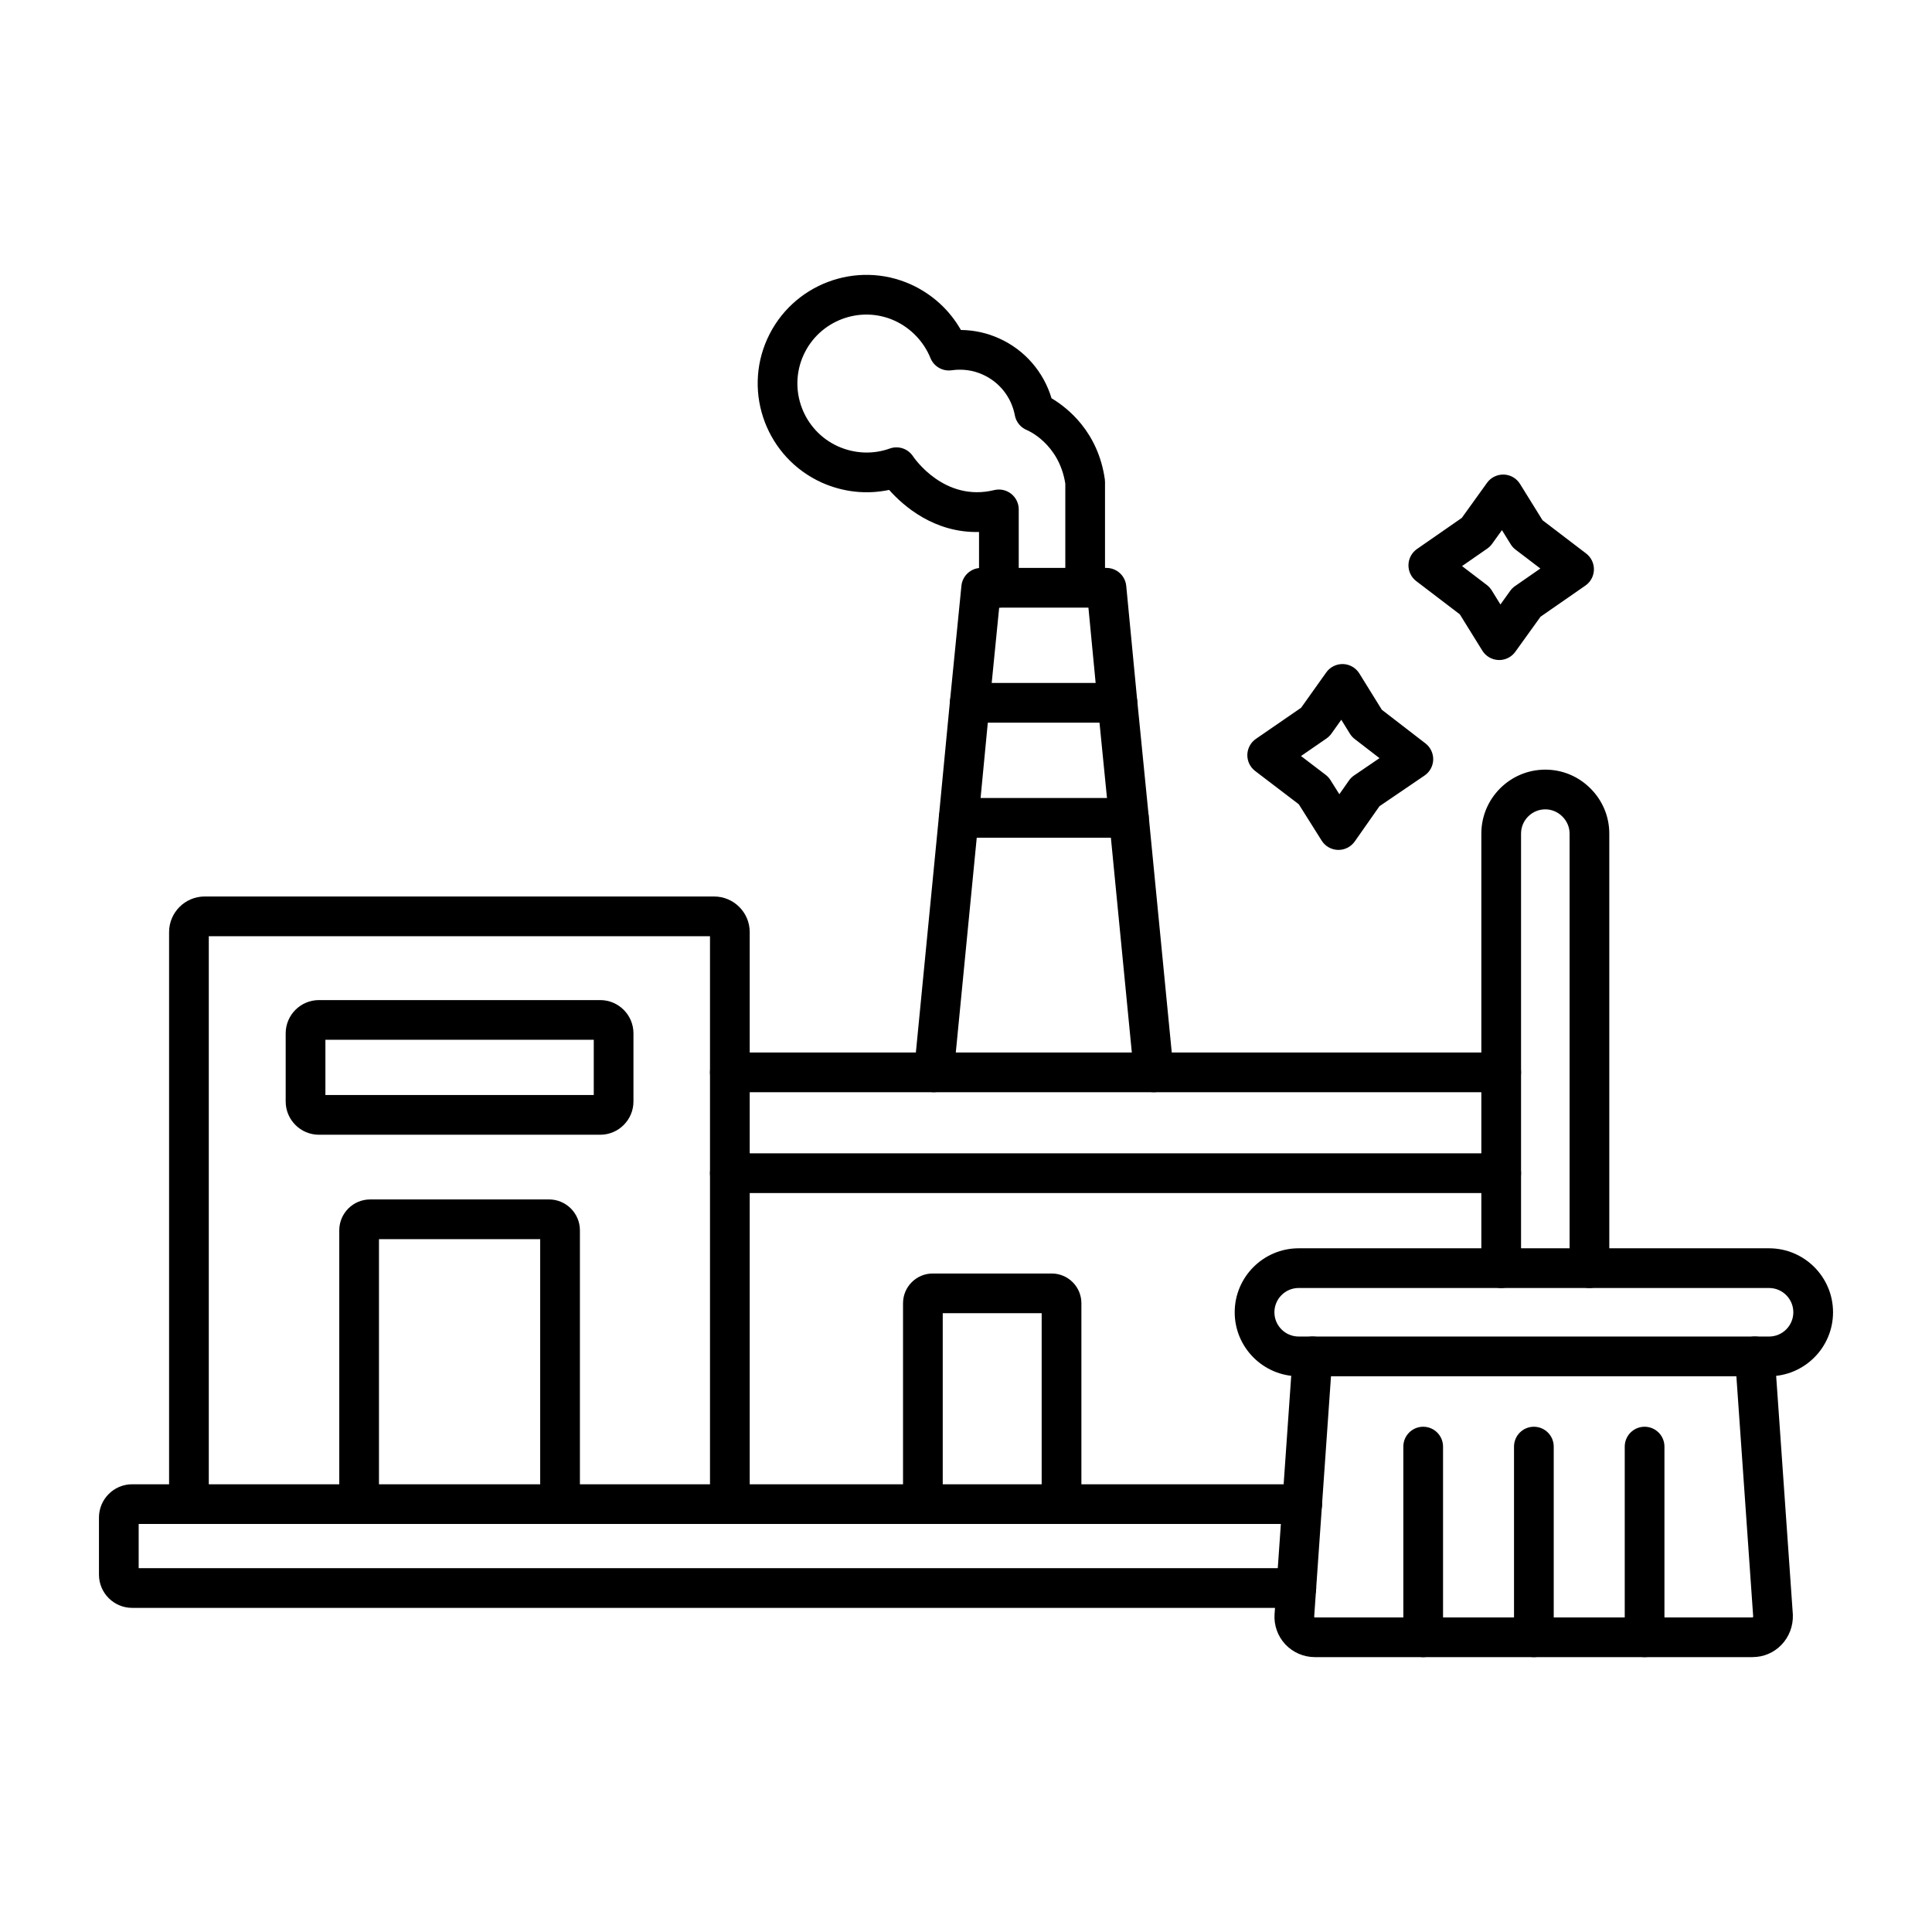 <svg clip-rule="evenodd" fill-rule="evenodd" height="173.397mm" image-rendering="optimizeQuality" shape-rendering="geometricPrecision" text-rendering="geometricPrecision" viewBox="0 0 173.397 173.397" width="173.397mm" xmlns="http://www.w3.org/2000/svg"><g id="Layer_x0020_1"><g id="_319487160"><path id="_319487256" d="m11.864 144.307c-1.643 0-2.982-1.336-2.982-2.982l0-5.127c0-1.646 1.34-2.985 2.982-2.985h105.011c.984 0 1.782.798 1.782 1.782 0.0.984-.798 1.782-1.782 1.782h-104.429v3.966h103.9c.984 0 1.782.798 1.782 1.782 0.0.984-.798 1.782-1.782 1.782l-104.482-0z"/><path id="_319487832" d="m134.732 98.025h-69.228c-.987 0-1.782-.798-1.782-1.782 0-.984.795-1.782 1.782-1.782l69.229-0c.984 0 1.782.798 1.782 1.782s-.798 1.782-1.782 1.782z"/><path id="_319487640" d="m65.504 136.777c-.987 0-1.782-.798-1.782-1.782l0-50.971h-44.983v50.971c0 .984-.798 1.782-1.782 1.782-.984 0-1.782-.798-1.782-1.782l0-51.339c0-1.762 1.435-3.196 3.196-3.196l45.717-0c1.763 0 3.199 1.434 3.199 3.196l0 51.339c0 .984-.798 1.782-1.782 1.782z"/><path id="_319487568" d="m89.65 54.535c-.984 0-1.782-.797-1.782-1.781v-5.007c-4.015.095-6.769-2.32-8.069-3.777-2.011.427-4.115.205-6.042-.656-4.913-2.217-7.103-8.001-4.894-12.897 2.212-4.904 7.997-7.097 12.895-4.886 1.909.868 3.465 2.294 4.483 4.085 1.194.012 2.364.269 3.443.762 2.274 1.023 3.982 2.993 4.69 5.366 1.436.853 4.183 3.011 4.786 7.285.01.082.015.165.015.248l0 9.44c0 .984-.798 1.782-1.782 1.782-.984-0-1.782-.798-1.782-1.782v-9.309c-.566-3.616-3.412-4.794-3.44-4.805-.566-.227-.978-.728-1.089-1.328-.303-1.614-1.374-2.979-2.871-3.651-.866-.396-1.831-.53-2.8-.392-.81.115-1.597-.337-1.903-1.097-.597-1.474-1.77-2.698-3.224-3.358-3.1-1.399-6.769-.007-8.174 3.106-1.401 3.105-.009 6.774 3.103 8.179 1.488.663 3.137.734 4.641.194.776-.279 1.643.012 2.094.703.108.161 2.812 4.118 7.28 3.027.529-.13 1.092-.008 1.522.33.43.338.681.855.681 1.401l0 7.036c0 .984-.799 1.782-1.782 1.782z"/><path id="_319487352" d="m83.819 98.025c-.056 0-.115-.003-.173-.008-.981-.096-1.698-.967-1.603-1.947l2.228-22.841.99-10.322 1.027-10.33c.09-.911.857-1.606 1.773-1.606l11.243-0c.919 0 1.686.698 1.776 1.612l.99 10.324 1.024 10.319 2.228 22.844c.096.98-.622 1.851-1.6 1.947-.978.097-1.853-.621-1.949-1.601l-2.227-22.841-1.024-10.321-.835-8.719h-8.01l-.866 8.719-.99 10.318-2.228 22.843c-.09.92-.866 1.609-1.772 1.609z"/><path id="_319487328" d="m100.292 64.86h-13.257c-.987 0-1.782-.798-1.782-1.782 0-.984.795-1.782 1.782-1.782l13.257-0c.984 0 1.782.798 1.782 1.782 0.0.984-.798 1.782-1.782 1.782z"/><path id="_319487784" d="m101.32 75.184h-15.274c-.987 0-1.782-.798-1.782-1.782 0-.984.795-1.782 1.782-1.782l15.274-0c.984 0 1.782.798 1.782 1.782s-.798 1.782-1.782 1.782z"/><path id="_319487496" d="m95.272 136.777c-.984 0-1.782-.798-1.782-1.782l0-17.135h-8.879v17.135c0 .984-.798 1.782-1.782 1.782-.987 0-1.782-.798-1.782-1.782v-18.032c0-1.47 1.194-2.666 2.664-2.666l10.68-0c1.47 0 2.664 1.196 2.664 2.667l0 18.032c0 .984-.795 1.782-1.782 1.782z"/><path id="_319487424" d="m134.732 107.076h-69.228c-.987 0-1.782-.797-1.782-1.782 0-.984.795-1.782 1.782-1.782l69.229-0c.984 0 1.782.798 1.782 1.782 0 .984-.798 1.782-1.782 1.782z"/><path id="_319487592" d="m50.264 136.777c-.984 0-1.782-.798-1.782-1.782l0-23.781h-14.469v23.781c0 .984-.798 1.782-1.782 1.782-.984 0-1.782-.798-1.782-1.782l0-24.574c0-1.528 1.243-2.771 2.772-2.771l16.054-.001c1.528 0 2.772 1.244 2.772 2.772l0 24.574c0 .984-.798 1.782-1.782 1.782z"/><path id="_319487376" d="m53.871 93.322h.003zm-24.666 4.957h24.085v-4.957h-24.085zm24.666 3.564-25.245-0c-1.646 0-2.986-1.338-2.986-2.984v-6.117c0-1.645 1.34-2.984 2.986-2.984l25.245-0c1.643 0 2.982 1.339 2.982 2.984v6.117c0 1.645-1.34 2.984-2.982 2.984z"/><path id="_319487112" d="m157.289 148.727h-39.281c-1.002 0-1.971-.42-2.655-1.151-.677-.724-1.027-1.705-.962-2.695l1.627-23.271c.068-.981.919-1.72 1.903-1.653.981.068 1.72.92 1.652 1.902l-1.627 23.264c.028.04.053.04.062.04h39.281c.019 0 .022-.003.031-.013.009-.009.025-.031.028-.074l-1.624-23.218c-.068-.982.671-1.833 1.655-1.902.984-.065 1.832.672 1.9 1.653l1.627 23.265c.003.022.003.043.003.065.034.999-.34 1.98-1.027 2.688-.683.709-1.606 1.098-2.592 1.098z"/><path id="_319486920" d="m116.556 115.597c-1.2 0-2.178.978-2.178 2.179 0 1.201.978 2.178 2.178 2.178h42.217c1.2 0 2.178-.977 2.178-2.178 0-1.201-.978-2.178-2.178-2.178zm42.217 7.921h-42.217c-3.165 0-5.742-2.576-5.742-5.742 0-3.166 2.577-5.742 5.742-5.742l42.217-0c3.168 0 5.742 2.576 5.742 5.742 0 3.166-2.574 5.742-5.742 5.742z"/><path id="_319486728" d="m127.731 148.727c-.984 0-1.782-.798-1.782-1.782l0-17.113c0-.984.798-1.782 1.782-1.782.984-0 1.782.798 1.782 1.782l0 17.113c0 .984-.798 1.782-1.782 1.782z"/><path id="_319486488" d="m137.665 148.727c-.984 0-1.782-.798-1.782-1.782l0-17.113c0-.984.798-1.782 1.782-1.782.984-0 1.782.798 1.782 1.782l0 17.113c0 .984-.798 1.782-1.782 1.782z"/><path id="_319486560" d="m147.602 148.727c-.984 0-1.782-.798-1.782-1.782l0-17.113c0-.984.798-1.782 1.782-1.782.984-0 1.782.798 1.782 1.782v17.113c0 .984-.798 1.782-1.782 1.782z"/><path id="_319487016" d="m142.652 115.597c-.984 0-1.782-.797-1.782-1.781l0-38.999c0-.573-.229-1.117-.647-1.533-.414-.416-.959-.645-1.531-.645-1.2 0-2.178.977-2.178 2.178v38.999c0 .984-.798 1.782-1.782 1.782-.984-0-1.782-.797-1.782-1.782v-38.999c0-3.166 2.574-5.742 5.742-5.742 1.525 0 2.964.6 4.053 1.688 1.089 1.089 1.689 2.528 1.689 4.053l0 38.999c0 .984-.798 1.782-1.782 1.782z"/><path id="_319486680" d="m116.764 67.854 2.218 1.691c.17.129.312.287.427.468l.798 1.268.866-1.235c.124-.176.278-.329.458-.45l2.28-1.552-2.225-1.716c-.17-.131-.316-.29-.427-.472l-.779-1.258-.885 1.245c-.121.17-.273.317-.443.435zm3.366 8.426c-.016 0-.031 0-.043-0-.597-.015-1.148-.327-1.466-.832l-2.054-3.264-3.917-2.987c-.455-.347-.715-.889-.702-1.46.016-.571.3-1.101.77-1.424l4.056-2.792 2.259-3.174c.344-.486.916-.764 1.507-.748.597.019 1.145.335 1.46.842l2.02 3.261 3.917 3.02c.452.349.708.893.693 1.464-.018.571-.306 1.099-.78 1.42l-4.043 2.751-2.218 3.163c-.334.476-.879.759-1.457.759z"/><path id="_319486944" d="m131.218 50.806 2.224 1.697c.173.132.322.294.436.478l.786 1.269.882-1.229c.121-.165.266-.308.433-.423l2.268-1.574-2.228-1.697c-.173-.132-.319-.293-.433-.477l-.786-1.27-.885 1.229c-.118.165-.263.308-.43.424zm3.338 8.432c-.022 0-.041-0-.062-.001-.594-.021-1.142-.336-1.454-.842l-2.02-3.257-3.911-2.983c-.452-.346-.715-.887-.699-1.457.013-.57.297-1.099.764-1.424l4.025-2.795 2.262-3.146c.347-.483.912-.758 1.51-.741.594.02 1.139.336 1.451.842l2.02 3.257 3.911 2.983c.455.346.714.887.702 1.457-.012.569-.297 1.099-.764 1.424l-4.028 2.795-2.262 3.146c-.334.466-.873.742-1.445.742z"/></g></g></svg>